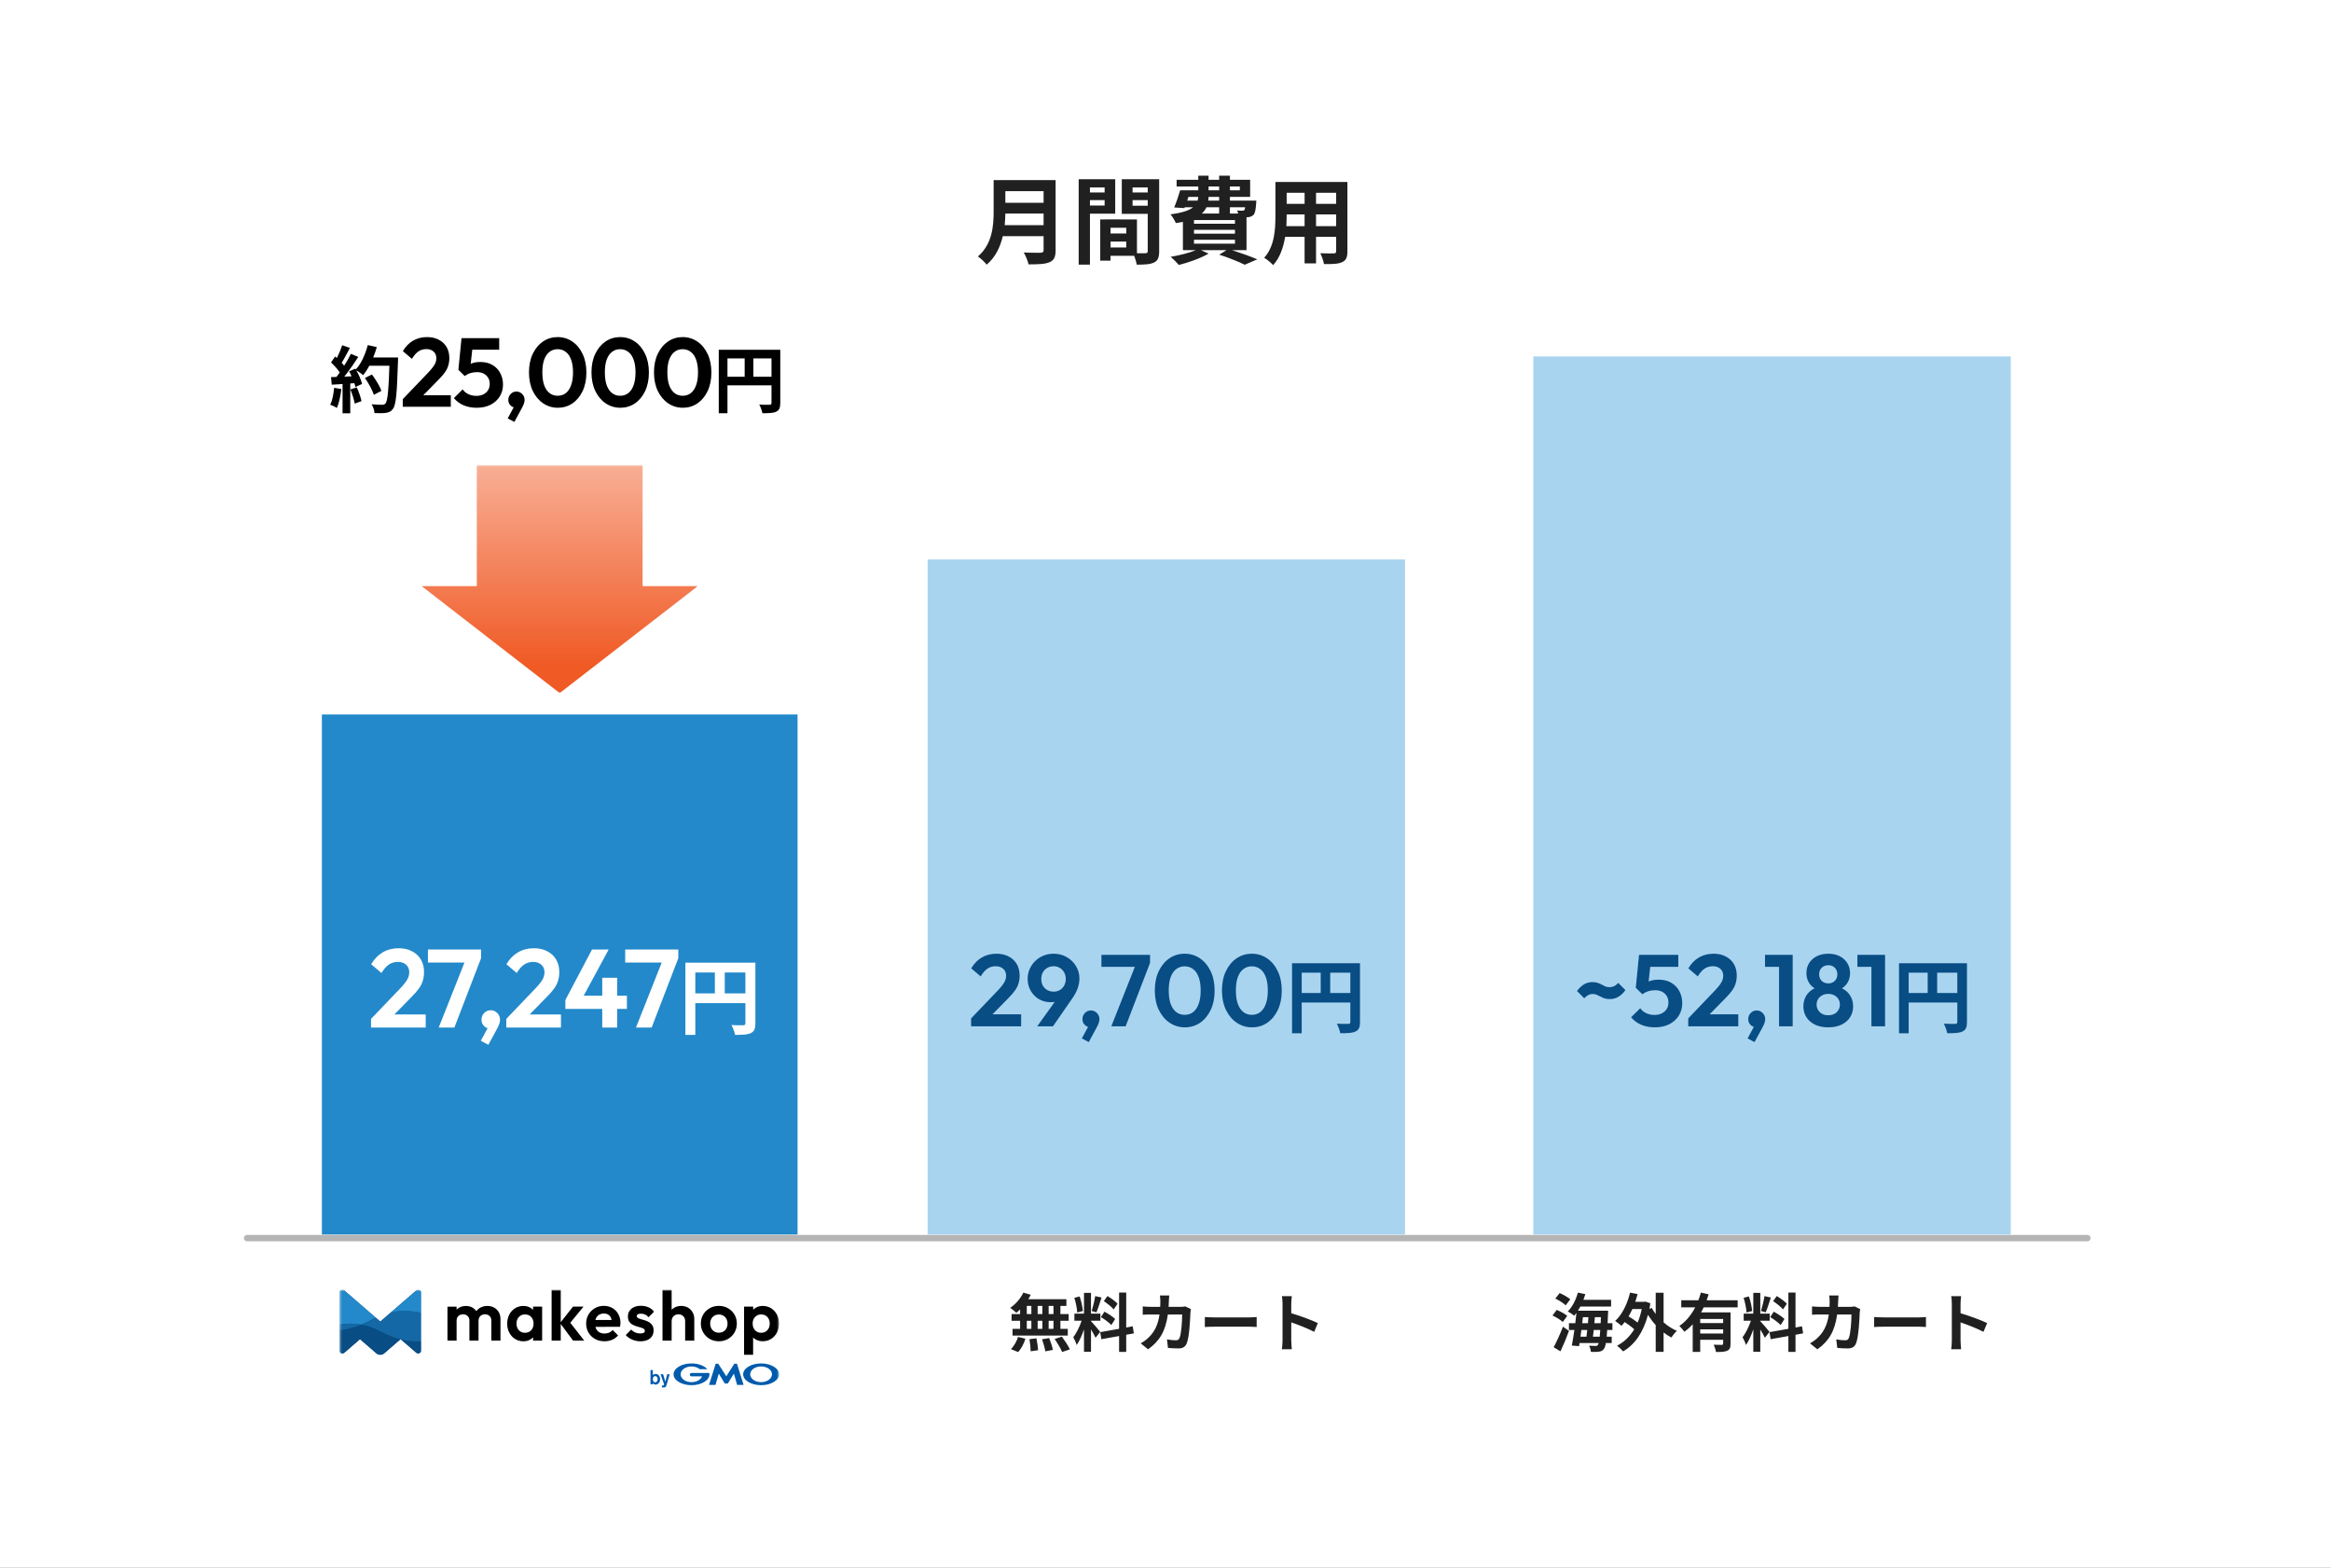 <svg width="1100" height="740" viewBox="0 0 1100 740" fill="none" xmlns="http://www.w3.org/2000/svg">
<rect x="0" y="0" width="1100" height="740" fill="#333333" stroke="none"/>
<g clip-path="url(#clip0_9_278)">
<path d="M0 0H1100V740H0V0Z" fill="white"/>
<path d="M474.114 106.285H492.474V100.795H474.429C474.384 102.505 474.294 104.395 474.114 106.285ZM492.474 90.22H474.429V95.71H492.474V90.22ZM498.144 85V118.075C498.144 121.315 497.379 122.845 495.309 123.745C493.149 124.69 489.999 124.78 485.364 124.78C485.049 123.205 483.969 120.64 483.114 119.155C486.264 119.335 490.044 119.29 491.034 119.29C492.114 119.29 492.474 118.93 492.474 117.985V111.46H473.214C472.044 116.5 469.794 121.405 465.609 124.915C464.799 123.79 462.639 121.81 461.469 121.045C468.264 115.24 468.894 106.645 468.894 99.805V85H498.144ZM521.274 88.465H514.344V90.85H521.274V88.465ZM514.344 97.015H521.274V94.45H514.344V97.015ZM526.269 100.84H514.344V124.915H509.034V84.595H526.269V100.84ZM534.459 97.105H541.614V94.45H534.459V97.105ZM541.614 88.465H534.459V90.85H541.614V88.465ZM524.064 116.815H531.489V114.025H524.064V116.815ZM531.489 110.2V107.5H524.064V110.2H531.489ZM547.014 84.595V118.57C547.014 121.45 546.429 123.025 544.629 123.88C542.874 124.78 540.264 124.915 536.394 124.915C536.259 123.79 535.764 122.125 535.224 120.73H524.064V123.025H519.204V103.585H521.409V103.54L536.529 103.585V119.515C538.284 119.56 539.949 119.56 540.534 119.515C541.344 119.515 541.614 119.245 541.614 118.525V100.93H529.374V84.595H547.014ZM563.439 113.17V115.015H582.789V113.17H563.439ZM575.319 97.825H569.334C568.839 98.905 568.119 99.895 567.129 100.795H575.319V97.825ZM560.829 92.92L560.244 94.675H565.149C565.329 94.135 565.419 93.55 565.419 92.92H560.829ZM570.324 88.015V89.815H575.319V88.015H570.324ZM585.084 88.015H580.404V89.815H585.084V88.015ZM575.319 94.675V92.92H570.324L570.189 94.675H575.319ZM587.604 97.825H580.404V100.795H584.319C584.184 100.255 583.959 99.715 583.779 99.31C584.814 99.445 585.759 99.49 586.254 99.445C586.659 99.445 586.929 99.445 587.199 99.13C587.379 98.905 587.514 98.5 587.604 97.825ZM582.789 105.61V103.855H563.439V105.61H582.789ZM582.789 110.29V108.49H563.439V110.29H582.789ZM588.234 118.075H581.439C585.759 119.47 590.484 121.18 593.319 122.395L587.379 124.96C584.724 123.61 580.044 121.72 575.364 120.19L578.784 118.075H566.769L570.324 119.695C566.589 121.9 560.874 123.925 556.284 125.05C555.429 124.015 553.539 122.125 552.414 121.225C556.599 120.505 561.189 119.38 564.339 118.075H558.219V104.71C557.116 104.942 556.005 105.137 554.889 105.295C554.439 104.17 553.179 102.145 552.369 101.155C557.949 100.435 561.189 99.31 563.034 97.825H559.074L558.939 98.23L554.079 97.915C555.069 95.71 556.149 92.47 556.914 89.815H565.464V88.015H555.249V84.865H565.464V82.93H570.324V84.865H575.319V82.93H580.404V84.865H589.944V92.92H580.404V94.675H592.869C592.869 94.675 592.824 95.575 592.779 96.07C592.554 98.995 592.284 100.615 591.519 101.425C590.844 102.1 589.854 102.46 588.909 102.505C588.729 102.505 588.504 102.55 588.234 102.55V118.075ZM621.039 106.735H630.534V101.2H621.039V106.735ZM607.044 106.735H615.639V101.2H607.179V102.01C607.179 103.45 607.134 105.07 607.044 106.735ZM615.639 90.985H607.179V96.205H615.639V90.985ZM630.534 96.205V90.985H621.039V96.205H630.534ZM635.844 85.9V118.57C635.844 121.45 635.214 122.89 633.414 123.7C631.569 124.6 628.824 124.69 624.774 124.645C624.594 123.205 623.739 120.91 623.064 119.515C625.584 119.65 628.554 119.605 629.364 119.605C630.219 119.605 630.534 119.335 630.534 118.525V111.775H621.039V124.33H615.639V111.775H606.459C605.649 116.68 604.029 121.63 600.789 125.14C599.934 124.15 597.774 122.305 596.559 121.675C601.464 116.275 601.869 108.265 601.869 101.965V85.9H635.844Z" fill="#202020"/>
<mask id="mask0_9_278" style="mask-type:luminance" maskUnits="userSpaceOnUse" x="160" y="608" width="208" height="47">
<path d="M160.301 608.761H367.63V655H160.301V608.761Z" fill="white"/>
</mask>
<g mask="url(#mask0_9_278)">
<path d="M233.127 617.133C232.182 616.633 231.12 616.391 229.943 616.391C228.765 616.391 227.688 616.649 226.72 617.172C225.96 617.582 225.295 618.147 224.767 618.83C224.283 618.131 223.644 617.553 222.9 617.141C222.002 616.641 221.002 616.398 219.91 616.398C218.748 616.398 217.709 616.649 216.788 617.141C216.292 617.407 215.858 617.743 215.47 618.126V616.727H211.163V632.744H215.47V623.293C215.47 622.676 215.602 622.144 215.866 621.699C216.12 621.263 216.497 620.912 216.95 620.69C217.429 620.451 217.957 620.331 218.492 620.338C219.344 620.338 220.065 620.596 220.646 621.12C221.227 621.644 221.513 622.363 221.513 623.293V632.744H225.821V623.293C225.821 622.676 225.953 622.144 226.216 621.699C226.472 621.259 226.856 620.907 227.316 620.69C227.791 620.456 228.314 620.335 228.843 620.338C229.695 620.338 230.415 620.596 230.996 621.12C231.577 621.644 231.864 622.363 231.864 623.293V632.744H236.172V622.598C236.172 621.315 235.9 620.213 235.35 619.283C234.821 618.374 234.048 617.632 233.119 617.141L233.127 617.133ZM251.566 618.259C251.125 617.78 250.603 617.383 250.024 617.086C249.125 616.625 248.11 616.391 246.972 616.391C245.523 616.391 244.221 616.758 243.059 617.485C241.897 618.212 240.991 619.213 240.332 620.471C239.673 621.73 239.348 623.16 239.348 624.747C239.348 626.334 239.673 627.733 240.332 628.992C240.991 630.251 241.897 631.243 243.059 631.978C244.221 632.705 245.523 633.073 246.972 633.073C248.11 633.073 249.133 632.838 250.024 632.361C250.602 632.059 251.124 631.66 251.566 631.181V632.744H255.835V616.719H251.566V618.259ZM250.675 627.843C249.931 628.648 248.955 629.055 247.746 629.055C246.956 629.055 246.259 628.875 245.662 628.507C245.058 628.142 244.569 627.613 244.252 626.983C243.911 626.334 243.741 625.576 243.741 624.708C243.741 623.84 243.911 623.121 244.252 622.472C244.574 621.845 245.062 621.318 245.662 620.948C246.267 620.581 246.964 620.401 247.746 620.401C248.529 620.401 249.265 620.581 249.869 620.948C250.471 621.316 250.959 621.843 251.279 622.472C251.62 623.121 251.79 623.872 251.79 624.708C251.79 625.99 251.419 627.038 250.675 627.843ZM275.358 616.719H270.392L264.613 624.059V608.761H260.305V632.736H264.613V624.919L270.431 632.736H275.684L269.122 624.333L275.358 616.719ZM289.009 617.399C287.839 616.703 286.484 616.352 284.95 616.352C283.416 616.352 281.982 616.719 280.712 617.462C279.467 618.178 278.431 619.208 277.706 620.448C276.97 621.699 276.606 623.113 276.606 624.708C276.606 626.303 276.985 627.757 277.737 629.015C278.48 630.261 279.541 631.286 280.812 631.986C282.106 632.705 283.586 633.065 285.252 633.065C286.546 633.065 287.746 632.83 288.854 632.369C289.944 631.92 290.909 631.215 291.667 630.313L289.133 627.757C288.669 628.298 288.086 628.724 287.429 629C286.73 629.282 285.982 629.423 285.228 629.414C284.33 629.414 283.54 629.219 282.865 628.836C282.188 628.456 281.644 627.877 281.308 627.178C281.167 626.885 281.056 626.579 280.975 626.264L292.565 626.233C292.645 625.901 292.704 625.564 292.743 625.224C292.774 624.927 292.79 624.63 292.79 624.349C292.79 622.824 292.457 621.456 291.791 620.252C291.145 619.07 290.192 618.084 289.032 617.399H289.009ZM282.718 620.549C283.354 620.166 284.097 619.971 284.957 619.971C285.771 619.971 286.453 620.143 287.01 620.487C287.568 620.831 287.994 621.323 288.289 621.964C288.428 622.269 288.544 622.621 288.63 622.996L280.96 623.02C281.037 622.723 281.138 622.441 281.262 622.175C281.583 621.503 282.091 620.939 282.726 620.549H282.718ZM301.002 620.331C301.343 620.135 301.831 620.033 302.467 620.033C303.164 620.033 303.822 620.166 304.419 620.432C305.023 620.698 305.566 621.128 306.046 621.722L308.641 619.103C307.958 618.188 307.047 617.468 305.999 617.016C304.938 616.555 303.745 616.32 302.436 616.32C301.126 616.32 300.104 616.531 299.182 616.954C298.26 617.376 297.555 617.962 297.059 618.712C296.563 619.463 296.323 620.346 296.323 621.362C296.323 622.379 296.517 623.129 296.896 623.731C297.276 624.341 297.779 624.818 298.391 625.154C299.003 625.498 299.646 625.771 300.313 625.982C300.949 626.184 301.59 626.372 302.234 626.545C302.846 626.709 303.342 626.913 303.729 627.155C304.109 627.397 304.303 627.741 304.303 628.187C304.303 628.586 304.125 628.883 303.76 629.078C303.396 629.273 302.869 629.375 302.164 629.375C301.341 629.384 300.524 629.227 299.763 628.914C299.033 628.596 298.382 628.121 297.857 627.522L295.292 630.141C295.827 630.764 296.46 631.295 297.167 631.712C297.888 632.142 298.686 632.479 299.554 632.721C300.413 632.964 301.302 633.087 302.195 633.088C304.125 633.088 305.643 632.627 306.766 631.712C307.882 630.798 308.44 629.555 308.44 627.984C308.44 627.014 308.246 626.217 307.867 625.599C307.495 624.994 306.989 624.483 306.387 624.106C305.792 623.733 305.152 623.439 304.481 623.231C303.845 623.029 303.204 622.841 302.56 622.668C301.947 622.504 301.444 622.308 301.064 622.089C300.685 621.871 300.491 621.558 300.491 621.159C300.491 620.807 300.661 620.526 301.002 620.331ZM324.663 617.18C323.733 616.649 322.664 616.383 321.456 616.383C320.247 616.383 319.186 616.649 318.248 617.18C317.769 617.455 317.331 617.794 316.946 618.189V608.761H312.639V632.736H316.946V623.551C316.946 622.91 317.086 622.347 317.357 621.863C317.628 621.378 318.008 621.003 318.488 620.737C318.969 620.471 319.519 620.338 320.131 620.338C321.076 620.338 321.843 620.635 322.432 621.237C323.02 621.831 323.323 622.605 323.323 623.559V632.744H327.63V622.597C327.63 621.386 327.367 620.307 326.84 619.385C326.326 618.469 325.57 617.711 324.655 617.196L324.663 617.18ZM343.559 617.469C342.281 616.727 340.824 616.359 339.205 616.359C337.586 616.359 336.191 616.727 334.897 617.469C333.636 618.181 332.584 619.211 331.845 620.456C331.101 621.706 330.729 623.113 330.729 624.685C330.729 626.256 331.109 627.671 331.86 628.945C332.6 630.198 333.652 631.238 334.913 631.963C336.191 632.705 337.632 633.073 339.236 633.073C340.84 633.073 342.273 632.705 343.559 631.963C344.819 631.242 345.867 630.201 346.596 628.945C347.34 627.671 347.712 626.256 347.712 624.685C347.712 623.113 347.34 621.706 346.596 620.456C345.859 619.215 344.813 618.185 343.559 617.469ZM342.808 626.952C342.48 627.588 341.978 628.117 341.359 628.476C340.731 628.843 340.018 629.023 339.205 629.023C338.391 629.023 337.717 628.843 337.105 628.476C336.494 628.108 335.993 627.581 335.657 626.952C335.308 626.303 335.13 625.552 335.13 624.716C335.13 623.88 335.308 623.137 335.657 622.496C335.992 621.869 336.493 621.347 337.105 620.987C337.717 620.62 338.422 620.44 339.205 620.44C339.987 620.44 340.731 620.62 341.343 620.987C341.952 621.352 342.452 621.873 342.792 622.496C343.141 623.137 343.319 623.88 343.319 624.716C343.319 625.552 343.148 626.303 342.808 626.952ZM366.631 620.463C365.998 619.242 365.051 618.211 363.888 617.477C362.726 616.75 361.409 616.383 359.945 616.383C358.806 616.383 357.783 616.625 356.869 617.11C356.344 617.392 355.862 617.748 355.436 618.165V616.711H351.128V639.428H355.397V631.298C355.815 631.705 356.288 632.064 356.846 632.346C357.768 632.822 358.798 633.057 359.937 633.057C361.401 633.057 362.718 632.69 363.881 631.963C365.043 631.236 365.957 630.235 366.623 628.976C367.289 627.718 367.623 626.303 367.623 624.732C367.623 623.16 367.289 621.714 366.623 620.456L366.631 620.463ZM362.718 626.983C362.395 627.617 361.898 628.145 361.285 628.507C360.673 628.875 359.968 629.055 359.186 629.055C358.403 629.055 357.698 628.875 357.102 628.507C356.498 628.142 356.009 627.613 355.691 626.983C355.351 626.334 355.18 625.576 355.18 624.708C355.18 623.84 355.351 623.121 355.691 622.472C356.015 621.839 356.512 621.31 357.125 620.948C357.737 620.581 358.426 620.401 359.193 620.401C359.96 620.401 360.681 620.581 361.293 620.948C361.903 621.313 362.4 621.84 362.726 622.472C363.067 623.121 363.237 623.872 363.237 624.708C363.237 625.545 363.067 626.326 362.726 626.983H362.718Z" fill="black"/>
<path d="M310.338 650.958C310.322 651.584 310.044 652.428 309.222 652.428C309.129 652.428 308.37 652.428 308.145 651.529C308.088 651.331 308.062 651.125 308.068 650.919C308.068 649.903 308.672 649.512 309.176 649.512C309.788 649.512 310.369 650.013 310.338 650.951V650.958ZM306.968 646.675V653.366H308.083V652.874C308.331 653.155 308.75 653.507 309.37 653.507C310.485 653.507 311.5 652.522 311.5 650.974C311.5 649.426 310.501 648.48 309.439 648.48C308.92 648.48 308.455 648.668 308.076 649.02V646.667H306.96L306.968 646.675ZM316.017 648.629L314.824 652.764L314.56 653.655C314.243 654.648 313.894 655 313.019 655C312.654 655 312.476 654.961 312.345 654.945V653.952C312.445 653.968 312.53 653.984 312.647 653.984C312.732 653.984 312.972 653.984 313.158 653.859C313.29 653.773 313.421 653.562 313.421 653.468L311.717 648.629H312.926L313.971 652.162L314.862 648.629H316.017ZM342.746 652.983H343.42C343.42 652.983 343.497 652.96 343.513 652.928L346.309 648.316L347.828 653.593C347.828 653.593 347.874 653.655 347.905 653.655H350.834C350.834 653.655 350.888 653.632 350.88 653.593L347.789 643.712C347.789 643.712 347.743 643.649 347.704 643.649H346.604C346.604 643.649 346.526 643.673 346.511 643.704L342.746 649.598L338.98 643.704C338.98 643.704 338.918 643.649 338.887 643.649H337.787C337.787 643.649 337.717 643.681 337.71 643.712L334.618 653.593C334.618 653.593 334.626 653.655 334.665 653.655H337.593C337.593 653.655 337.663 653.632 337.671 653.593L339.189 648.316L341.979 652.928C341.979 652.928 342.04 652.983 342.071 652.983H342.746ZM334.742 648.066C334.742 648.035 334.711 648.019 334.68 648.019H326.329C326.224 648.019 326.119 648.04 326.022 648.081C325.925 648.122 325.837 648.181 325.763 648.256C325.689 648.331 325.63 648.419 325.59 648.517C325.55 648.614 325.53 648.719 325.531 648.824C325.53 648.929 325.55 649.034 325.59 649.131C325.63 649.229 325.689 649.317 325.763 649.392C325.837 649.467 325.925 649.526 326.022 649.567C326.119 649.608 326.224 649.629 326.329 649.629H331.295C330.706 651.209 328.707 652.365 326.329 652.365C323.485 652.365 321.184 650.708 321.184 648.66C321.184 646.612 323.485 644.955 326.329 644.955C327.878 644.955 329.273 645.447 330.21 646.229L330.218 646.237C330.226 646.237 330.241 646.245 330.249 646.245H333.666C333.666 646.245 333.727 646.213 333.727 646.182C333.727 646.166 333.727 646.151 333.712 646.143C332.263 644.579 329.497 643.524 326.329 643.524C321.649 643.524 317.861 645.822 317.861 648.66C317.861 651.498 321.649 653.796 326.329 653.796C331.008 653.796 334.797 651.498 334.797 648.66C334.797 648.457 334.773 648.261 334.742 648.066ZM359.162 643.524C354.483 643.524 350.694 645.822 350.694 648.66C350.694 651.498 354.483 653.796 359.162 653.796C363.842 653.796 367.63 651.498 367.63 648.66C367.63 645.822 363.842 643.524 359.162 643.524ZM359.162 652.358C356.327 652.358 354.018 650.7 354.018 648.652C354.018 646.604 356.319 644.947 359.162 644.947C362.006 644.947 364.307 646.604 364.307 648.652C364.307 650.7 362.006 652.358 359.162 652.358Z" fill="#005BAC"/>
<path d="M198.566 609.527C198.486 609.314 198.339 609.133 198.147 609.011C197.675 608.691 196.946 608.659 196.443 609.089L179.46 623.778L162.478 609.089C161.68 608.394 160.301 608.886 160.301 609.871V637.685C160.301 638.67 161.68 639.162 162.478 638.467L169.877 632.064L177.655 638.787C178.655 639.647 180.274 639.647 181.265 638.787L188.904 632.181L189.036 632.064L189.276 632.267L196.443 638.467C197.248 639.162 198.628 638.67 198.628 637.685V609.871C198.628 609.754 198.607 609.637 198.566 609.527Z" fill="#084D84"/>
<path d="M198.628 619.69V609.871C198.628 609.754 198.607 609.637 198.566 609.527C198.486 609.314 198.339 609.133 198.147 609.011C197.675 608.691 196.946 608.659 196.443 609.089L184.442 619.463C189.896 618.298 194.808 618.775 198.62 619.682L198.628 619.69ZM170.489 625.201C172.237 624.489 173.944 623.68 175.602 622.777C176.165 622.473 176.736 622.183 177.314 621.91L162.486 609.089C161.68 608.394 160.301 608.886 160.301 609.871V625.169C163.672 624.577 167.122 624.587 170.489 625.201Z" fill="#2389CA"/>
<path d="M198.628 633.065V619.69C194.816 618.775 189.904 618.298 184.45 619.471L179.468 623.778L177.307 621.91C176.741 622.183 176.168 622.465 175.594 622.777C173.939 623.684 172.231 624.494 170.481 625.201C173.293 625.717 176.276 626.694 179.336 628.367C182.73 630.219 185.929 631.439 188.912 632.182L189.044 632.064L189.284 632.268C192.716 633.088 195.846 633.284 198.628 633.065Z" fill="#1568A6"/>
<path d="M189.284 632.267L196.45 638.459C197.256 639.154 198.635 638.662 198.635 637.677V633.057C195.854 633.276 192.724 633.08 189.292 632.26L189.284 632.267ZM170.489 625.201C166.832 626.678 163.431 627.491 160.301 627.843V637.685C160.301 638.67 161.68 639.162 162.486 638.467L169.884 632.064L177.663 638.787C178.662 639.647 180.282 639.647 181.273 638.787L188.912 632.181C185.937 631.431 182.737 630.219 179.336 628.367C176.276 626.702 173.293 625.717 170.481 625.201H170.489Z" fill="#084D84"/>
<path d="M160.301 625.169V627.843C163.431 627.499 166.832 626.678 170.489 625.201C167.122 624.587 163.672 624.577 160.301 625.169Z" fill="#1568A6"/>
</g>
<path d="M497.14 620.213V616.373H494.86V620.213H497.14ZM497.14 627.203V623.393H494.86V627.203H497.14ZM484.54 623.393V627.203H486.7V623.393H484.54ZM491.89 623.393H489.67V627.203H491.89V623.393ZM489.67 620.213H491.89V616.373H489.67V620.213ZM484.54 616.373V620.213H486.7V616.373H484.54ZM481.39 620.213V618.053C480.79 618.623 480.22 619.163 479.62 619.613C478.96 618.983 477.52 617.843 476.71 617.273C479.23 615.623 481.6 612.893 482.92 610.103L486.4 611.123C486.07 611.843 485.68 612.533 485.23 613.223H503.23V616.373H500.41V620.213H504.31V623.393H500.41V627.203H503.89V630.383H477.82V627.203H481.39V623.393H477.37V620.213H481.39ZM480.46 638.153L477.07 636.773C478.39 635.513 479.74 633.203 480.43 631.013L483.88 631.853C483.22 634.133 481.93 636.593 480.46 638.153ZM485.8 632.063L489.1 631.673C489.46 633.503 489.82 635.873 489.85 637.283L486.37 637.793C486.37 636.353 486.13 633.893 485.8 632.063ZM491.74 632.123L495.1 631.553C495.82 633.323 496.57 635.663 496.84 637.133L493.27 637.823C493.09 636.383 492.4 633.953 491.74 632.123ZM497.68 631.973L501.1 630.893C502.45 632.723 504.13 635.243 504.88 636.893L501.22 638.123C500.59 636.533 499 633.893 497.68 631.973ZM527.38 615.353L525.55 618.023C524.62 616.853 522.55 615.233 520.9 614.123L522.61 611.723C524.29 612.713 526.42 614.243 527.38 615.353ZM519.52 621.653L521.2 619.103C522.94 620.033 525.16 621.473 526.24 622.553L524.44 625.403C523.45 624.293 521.26 622.703 519.52 621.653ZM516.82 611.753L519.82 612.413C519.04 614.813 518.17 617.663 517.42 619.403L515.17 618.773C515.77 616.883 516.49 613.853 516.82 611.753ZM511 618.773L508.33 619.493C508.27 617.633 507.67 614.723 506.98 612.563L509.47 611.903C510.25 614.063 510.85 616.913 511 618.773ZM519.19 628.643L517 631.403C516.55 630.443 515.71 628.883 514.84 627.503V638.033H511.54V627.443C510.58 630.233 509.38 633.023 508.09 634.823C507.79 633.743 507.01 632.123 506.47 631.133C507.97 629.303 509.5 626.093 510.43 623.363H507.01V620.033H511.54V610.223H514.84V620.033H519.28V623.363H514.84V623.573C515.71 624.443 518.56 627.803 519.19 628.643ZM535.06 629.333L531.46 629.993V638.093H528.1V630.593L519.73 632.093L519.19 628.763L528.1 627.173V610.073H531.46V626.573L534.52 626.003L535.06 629.333ZM551.77 611.453C551.68 612.143 551.62 613.403 551.59 614.123C551.56 615.053 551.53 615.953 551.47 616.823H557.11C557.86 616.823 558.64 616.733 559.36 616.613L561.97 617.873C561.88 618.353 561.76 619.133 561.76 619.463C561.64 622.703 561.28 631.073 559.99 634.133C559.33 635.663 558.19 636.443 556.12 636.443C554.41 636.443 552.61 636.323 551.17 636.203L550.69 632.183C552.16 632.453 553.72 632.603 554.89 632.603C555.85 632.603 556.27 632.273 556.6 631.553C557.47 629.663 557.86 623.663 557.86 620.423H551.11C550 628.343 547.15 633.053 541.78 636.863L538.3 634.043C539.53 633.353 541.03 632.333 542.23 631.103C545.02 628.343 546.52 624.983 547.18 620.423H543.22C542.2 620.423 540.55 620.423 539.26 620.543V616.613C540.52 616.733 542.08 616.823 543.22 616.823H547.51C547.54 615.983 547.57 615.113 547.57 614.213C547.57 613.553 547.48 612.173 547.36 611.453H551.77ZM568.57 621.623C569.65 621.713 571.84 621.803 573.4 621.803H589.51C590.92 621.803 592.24 621.683 593.02 621.623V626.333C592.3 626.303 590.77 626.183 589.51 626.183H573.4C571.69 626.183 569.68 626.243 568.57 626.333V621.623ZM605.23 632.633V615.383C605.23 614.333 605.14 612.833 604.93 611.783H609.61C609.49 612.833 609.34 614.153 609.34 615.383V619.823C613.36 620.993 619.12 623.123 621.88 624.473L620.17 628.613C617.08 626.993 612.58 625.253 609.34 624.143V632.633C609.34 633.503 609.49 635.603 609.61 636.833H604.93C605.11 635.633 605.23 633.833 605.23 632.633ZM741.01 613.253L738.85 616.103C737.86 615.113 735.73 613.733 733.96 612.923L736 610.313C737.68 611.033 739.9 612.263 741.01 613.253ZM739.57 621.083L737.47 623.963C736.48 622.973 734.32 621.683 732.64 620.903L734.59 618.263C736.3 618.953 738.49 620.093 739.57 621.083ZM736.39 637.823L733.18 635.873C734.44 633.533 736.24 629.693 737.56 626.183L740.41 628.163C739.24 631.373 737.77 634.883 736.39 637.823ZM751.72 630.893H754.9C754.99 630.023 755.08 628.973 755.17 627.743H752.08C751.96 628.853 751.84 629.933 751.72 630.893ZM749.02 627.743H746.26C746.11 628.823 745.96 629.873 745.84 630.893H748.66C748.78 629.933 748.9 628.853 749.02 627.743ZM746.98 621.683L746.65 624.533H749.35C749.41 623.573 749.5 622.613 749.56 621.683H746.98ZM752.38 624.533H755.35C755.38 623.663 755.44 622.703 755.47 621.683H752.62C752.56 622.613 752.47 623.573 752.38 624.533ZM760.9 627.743H758.44C758.38 628.943 758.29 629.963 758.2 630.893H760.57V633.893H757.81C757.57 635.303 757.27 636.143 756.91 636.623C756.25 637.553 755.53 637.853 754.51 637.973C753.64 638.123 752.2 638.123 750.73 638.063C750.7 637.193 750.34 635.933 749.86 635.153C751.15 635.243 752.32 635.273 752.92 635.273C753.43 635.273 753.73 635.183 754.03 634.793C754.15 634.613 754.3 634.313 754.42 633.893H745.39L745.15 635.363L741.73 635.093C742.12 633.083 742.57 630.503 742.96 627.743H740.38V624.533H743.38C743.59 622.883 743.77 621.233 743.92 619.703C743.56 620.183 743.2 620.603 742.84 621.023C742.21 620.423 740.68 619.403 739.84 618.983C741.97 616.883 743.68 613.493 744.61 610.103L748.12 610.823C747.85 611.723 747.55 612.623 747.22 613.493H760.27V616.673H745.78C745.42 617.363 745.03 618.023 744.61 618.653H758.86C758.86 618.653 758.86 619.673 758.83 620.093C758.77 621.713 758.71 623.183 758.62 624.533H760.9V627.743ZM774.73 617.843H770.32C769.78 619.073 769.18 620.213 768.52 621.323C770.02 622.193 771.61 623.273 772.81 624.233C773.62 622.313 774.25 620.183 774.73 617.843ZM785.05 610.163V624.143C786.97 625.823 789.13 627.203 791.32 628.163C790.45 628.913 789.31 630.353 788.71 631.283C787.45 630.623 786.22 629.813 785.05 628.913V638.063H781.33V625.433C779.98 623.963 778.75 622.313 777.67 620.603C775.42 629.093 771.25 634.823 765.91 637.853C765.31 637.073 763.93 635.753 763.06 635.183C766.36 633.473 769.09 630.893 771.19 627.413C770.02 626.333 768.28 625.043 766.69 623.993C766.21 624.653 765.7 625.223 765.16 625.763C764.53 625.163 763.06 623.993 762.19 623.483C765.49 620.483 767.92 615.473 769.24 610.103L772.78 610.793C772.46 612.028 772.089 613.249 771.67 614.453H775.84L776.47 614.333L778.81 615.143C778.66 616.043 778.51 616.913 778.36 617.753L779.47 617.333C779.98 618.293 780.61 619.283 781.33 620.213V610.163H785.05ZM813.16 624.473V622.553H802.33V624.473H813.16ZM802.33 629.393H813.16V627.443H802.33V629.393ZM820 617.063H803.95C803.59 617.873 803.2 618.653 802.75 619.433H816.64V634.253C816.64 636.023 816.31 636.983 815.08 637.523C813.91 638.093 812.2 638.123 809.77 638.123C809.62 637.133 809.14 635.633 808.69 634.673C810.22 634.763 811.96 634.763 812.47 634.763C812.98 634.733 813.16 634.583 813.16 634.163V632.363H802.33V638.093H798.79V625.043C797.59 626.363 796.3 627.563 794.83 628.553C794.32 627.773 793.18 626.483 792.49 625.823C795.67 623.693 798.16 620.543 799.96 617.063H793.39V613.703H801.46C801.94 612.473 802.33 611.273 802.63 610.073L806.32 610.913C806.02 611.843 805.72 612.773 805.36 613.703H820V617.063ZM843.22 615.353L841.39 618.023C840.46 616.853 838.39 615.233 836.74 614.123L838.45 611.723C840.13 612.713 842.26 614.243 843.22 615.353ZM835.36 621.653L837.04 619.103C838.78 620.033 841 621.473 842.08 622.553L840.28 625.403C839.29 624.293 837.1 622.703 835.36 621.653ZM832.66 611.753L835.66 612.413C834.88 614.813 834.01 617.663 833.26 619.403L831.01 618.773C831.61 616.883 832.33 613.853 832.66 611.753ZM826.84 618.773L824.17 619.493C824.11 617.633 823.51 614.723 822.82 612.563L825.31 611.903C826.09 614.063 826.69 616.913 826.84 618.773ZM835.03 628.643L832.84 631.403C832.39 630.443 831.55 628.883 830.68 627.503V638.033H827.38V627.443C826.42 630.233 825.22 633.023 823.93 634.823C823.63 633.743 822.85 632.123 822.31 631.133C823.81 629.303 825.34 626.093 826.27 623.363H822.85V620.033H827.38V610.223H830.68V620.033H835.12V623.363H830.68V623.573C831.55 624.443 834.4 627.803 835.03 628.643ZM850.9 629.333L847.3 629.993V638.093H843.94V630.593L835.57 632.093L835.03 628.763L843.94 627.173V610.073H847.3V626.573L850.36 626.003L850.9 629.333ZM867.61 611.453C867.52 612.143 867.46 613.403 867.43 614.123C867.4 615.053 867.37 615.953 867.31 616.823H872.95C873.7 616.823 874.48 616.733 875.2 616.613L877.81 617.873C877.72 618.353 877.6 619.133 877.6 619.463C877.48 622.703 877.12 631.073 875.83 634.133C875.17 635.663 874.03 636.443 871.96 636.443C870.25 636.443 868.45 636.323 867.01 636.203L866.53 632.183C868 632.453 869.56 632.603 870.73 632.603C871.69 632.603 872.11 632.273 872.44 631.553C873.31 629.663 873.7 623.663 873.7 620.423H866.95C865.84 628.343 862.99 633.053 857.62 636.863L854.14 634.043C855.37 633.353 856.87 632.333 858.07 631.103C860.86 628.343 862.36 624.983 863.02 620.423H859.06C858.04 620.423 856.39 620.423 855.1 620.543V616.613C856.36 616.733 857.92 616.823 859.06 616.823H863.35C863.38 615.983 863.41 615.113 863.41 614.213C863.41 613.553 863.32 612.173 863.2 611.453H867.61ZM884.41 621.623C885.49 621.713 887.68 621.803 889.24 621.803H905.35C906.76 621.803 908.08 621.683 908.86 621.623V626.333C908.14 626.303 906.61 626.183 905.35 626.183H889.24C887.53 626.183 885.52 626.243 884.41 626.333V621.623ZM921.07 632.633V615.383C921.07 614.333 920.98 612.833 920.77 611.783H925.45C925.33 612.833 925.18 614.153 925.18 615.383V619.823C929.2 620.993 934.96 623.123 937.72 624.473L936.01 628.613C932.92 626.993 928.42 625.253 925.18 624.143V632.633C925.18 633.503 925.33 635.603 925.45 636.833H920.77C920.95 635.633 921.07 633.833 921.07 632.633Z" fill="#202020"/>
<path d="M151.894 337.212H376.363V582.699H151.894V337.212Z" fill="#2389CA"/>
<path d="M437.734 264.071H663.044V582.699H437.734V264.071ZM723.575 168.23H948.885V582.699H723.575V168.23Z" fill="#A9D4F0"/>
<path d="M175.094 480.911L188.987 466.388C189.966 465.339 190.752 464.413 191.347 463.609C191.976 462.77 192.43 461.984 192.71 461.25C192.989 460.481 193.129 459.712 193.129 458.943C193.129 457.405 192.622 456.199 191.609 455.325C190.63 454.451 189.354 454.015 187.781 454.015C186.174 454.015 184.741 454.434 183.482 455.273C182.259 456.112 181.105 457.44 180.022 459.257L175.146 455.116C176.614 452.634 178.432 450.764 180.599 449.506C182.801 448.212 185.317 447.566 188.148 447.566C190.56 447.566 192.657 448.038 194.44 448.981C196.257 449.925 197.656 451.236 198.634 452.914C199.613 454.591 200.102 456.549 200.102 458.786C200.102 460.289 199.91 461.652 199.525 462.875C199.176 464.098 198.564 465.322 197.69 466.545C196.852 467.733 195.681 469.079 194.178 470.582L184.059 480.911H175.094ZM175.094 485V480.911L181.175 478.813H200.889V485H175.094ZM207.031 485L219.981 452.284H227.006L214.423 485H207.031ZM201.945 454.329V448.143H227.006V452.284L224.333 454.329H201.945ZM226.897 491.239L230.619 484.318L232.769 483.742C232.524 484.196 232.245 484.581 231.93 484.895C231.616 485.21 231.249 485.367 230.829 485.367C229.955 485.367 229.134 484.983 228.365 484.214C227.596 483.445 227.212 482.483 227.212 481.33C227.212 480.072 227.631 479.006 228.47 478.132C229.309 477.258 230.357 476.821 231.616 476.821C232.769 476.821 233.783 477.258 234.656 478.132C235.53 479.006 235.967 480.072 235.967 481.33C235.967 481.819 235.862 482.414 235.653 483.113C235.443 483.777 235.058 484.633 234.499 485.682L230.462 493.126L226.897 491.239ZM238.918 480.911L252.811 466.388C253.79 465.339 254.576 464.413 255.171 463.609C255.8 462.77 256.254 461.984 256.534 461.25C256.813 460.481 256.953 459.712 256.953 458.943C256.953 457.405 256.446 456.199 255.433 455.325C254.454 454.451 253.178 454.015 251.605 454.015C249.998 454.015 248.564 454.434 247.306 455.273C246.083 456.112 244.929 457.44 243.846 459.257L238.97 455.116C240.438 452.634 242.256 450.764 244.423 449.506C246.625 448.212 249.141 447.566 251.972 447.566C254.384 447.566 256.481 448.038 258.264 448.981C260.081 449.925 261.479 451.236 262.458 452.914C263.437 454.591 263.926 456.549 263.926 458.786C263.926 460.289 263.734 461.652 263.349 462.875C263 464.098 262.388 465.322 261.514 466.545C260.676 467.733 259.505 469.079 258.002 470.582L247.883 480.911H238.918ZM238.918 485V480.911L244.999 478.813H264.713V485H238.918ZM266.796 471.998L279.379 448.143H287.243L274.346 471.998H266.796ZM266.796 476.192V471.998L269.417 469.953H295.841V476.192H266.796ZM284.202 485V461.512H291.228V485H284.202ZM300.117 485L313.067 452.284H320.092L307.509 485H300.117ZM295.031 454.329V448.143H320.092V452.284L317.418 454.329H295.031ZM323.438 454.388H353.973V459.022H328.112V488.466H323.438V454.388ZM351.753 454.388H356.465V483.014C356.465 484.26 356.31 485.234 355.998 485.935C355.686 486.662 355.128 487.22 354.323 487.609C353.518 487.999 352.506 488.233 351.285 488.311C350.091 488.414 348.624 488.466 346.884 488.466C346.806 488.025 346.677 487.519 346.495 486.947C346.313 486.376 346.105 485.805 345.872 485.234C345.638 484.688 345.404 484.208 345.171 483.793C345.924 483.845 346.677 483.884 347.43 483.909C348.209 483.909 348.897 483.909 349.494 483.909C350.091 483.909 350.506 483.909 350.74 483.909C351.104 483.884 351.363 483.806 351.519 483.676C351.675 483.52 351.753 483.273 351.753 482.936V454.388ZM325.97 468.876H354.051V473.472H325.97V468.876ZM337.342 456.919H342.016V471.174H337.342V456.919Z" fill="white"/>
<path d="M458.269 480.672L470.989 467.376C471.885 466.416 472.605 465.568 473.149 464.832C473.725 464.064 474.141 463.344 474.397 462.672C474.648 461.996 474.778 461.281 474.781 460.56C474.781 459.152 474.317 458.048 473.389 457.248C472.493 456.448 471.325 456.048 469.885 456.048C468.413 456.048 467.101 456.432 465.949 457.2C464.829 457.968 463.773 459.184 462.781 460.848L458.317 457.056C459.661 454.784 461.325 453.072 463.309 451.92C465.325 450.736 467.629 450.144 470.221 450.144C472.429 450.144 474.349 450.576 475.981 451.44C477.645 452.304 478.925 453.504 479.821 455.04C480.717 456.576 481.165 458.368 481.165 460.416C481.165 461.792 480.989 463.04 480.637 464.16C480.317 465.28 479.757 466.4 478.957 467.52C478.189 468.608 477.117 469.84 475.741 471.216L466.477 480.672H458.269ZM458.269 484.416V480.672L463.837 478.752H481.885V484.416H458.269ZM489.456 484.416L499.728 470.112L502.08 469.392C501.715 470.101 501.263 470.762 500.736 471.36C500.256 471.904 499.632 472.32 498.864 472.608C498.096 472.896 497.088 473.04 495.84 473.04C493.856 473.04 492.032 472.576 490.368 471.648C488.736 470.688 487.424 469.376 486.432 467.712C485.44 466.048 484.944 464.144 484.944 462C484.944 459.824 485.488 457.84 486.576 456.048C487.643 454.245 489.166 452.755 490.992 451.728C492.848 450.672 494.912 450.144 497.184 450.144C499.488 450.144 501.552 450.672 503.376 451.728C505.232 452.784 506.688 454.192 507.744 455.952C508.832 457.712 509.376 459.68 509.376 461.856C509.376 464.832 508.336 467.84 506.256 470.88L496.896 484.416H489.456ZM497.184 468.048C498.304 468.048 499.296 467.792 500.16 467.28C501.015 466.777 501.713 466.046 502.176 465.168C502.688 464.24 502.944 463.216 502.944 462.096C502.944 460.912 502.688 459.872 502.176 458.976C501.713 458.098 501.015 457.367 500.16 456.864C499.296 456.32 498.304 456.048 497.184 456.048C496.064 456.048 495.056 456.32 494.16 456.864C493.298 457.374 492.586 458.103 492.096 458.976C491.616 459.872 491.376 460.912 491.376 462.096C491.376 463.248 491.616 464.272 492.096 465.168C492.595 466.051 493.325 466.781 494.208 467.28C495.104 467.792 496.096 468.048 497.184 468.048ZM510.522 490.128L513.93 483.792L515.898 483.264C515.695 483.652 515.436 484.007 515.13 484.32C515 484.457 514.844 484.566 514.671 484.64C514.497 484.715 514.311 484.753 514.122 484.752C513.322 484.752 512.57 484.4 511.866 483.696C511.162 482.992 510.81 482.112 510.81 481.056C510.81 479.904 511.194 478.928 511.962 478.128C512.73 477.328 513.69 476.928 514.842 476.928C515.898 476.928 516.826 477.328 517.626 478.128C518.426 478.928 518.826 479.904 518.826 481.056C518.826 481.504 518.73 482.048 518.538 482.688C518.346 483.296 517.994 484.08 517.482 485.04L513.786 491.856L510.522 490.128ZM524.421 484.416L536.277 454.464H542.709L531.189 484.416H524.421ZM519.765 456.336V450.672H542.709V454.464L540.261 456.336H519.765ZM559.16 484.896C556.504 484.896 554.104 484.176 551.96 482.736C549.816 481.296 548.104 479.264 546.824 476.64C545.576 474.016 544.952 470.96 544.952 467.472C544.952 463.984 545.576 460.944 546.824 458.352C548.072 455.76 549.752 453.744 551.864 452.304C554.008 450.864 556.392 450.144 559.016 450.144C561.704 450.144 564.104 450.864 566.216 452.304C568.36 453.744 570.056 455.776 571.304 458.4C572.552 460.992 573.176 464.048 573.176 467.568C573.176 471.056 572.552 474.112 571.304 476.736C570.056 479.328 568.376 481.344 566.264 482.784C564.152 484.192 561.784 484.896 559.16 484.896ZM559.064 478.992C560.6 478.992 561.928 478.56 563.048 477.696C564.168 476.832 565.032 475.552 565.64 473.856C566.28 472.16 566.6 470.048 566.6 467.52C566.6 464.992 566.28 462.88 565.64 461.184C565.032 459.488 564.152 458.224 563 457.392C561.88 456.528 560.552 456.096 559.016 456.096C557.512 456.096 556.2 456.528 555.08 457.392C553.96 458.224 553.08 459.488 552.44 461.184C551.832 462.848 551.528 464.944 551.528 467.472C551.528 470.032 551.832 472.16 552.44 473.856C553.08 475.552 553.96 476.832 555.08 477.696C556.2 478.56 557.528 478.992 559.064 478.992ZM590.847 484.896C588.191 484.896 585.791 484.176 583.647 482.736C581.503 481.296 579.791 479.264 578.511 476.64C577.263 474.016 576.639 470.96 576.639 467.472C576.639 463.984 577.263 460.944 578.511 458.352C579.759 455.76 581.439 453.744 583.551 452.304C585.695 450.864 588.079 450.144 590.703 450.144C593.391 450.144 595.791 450.864 597.903 452.304C600.047 453.744 601.743 455.776 602.991 458.4C604.239 460.992 604.863 464.048 604.863 467.568C604.863 471.056 604.239 474.112 602.991 476.736C601.743 479.328 600.063 481.344 597.951 482.784C595.839 484.192 593.471 484.896 590.847 484.896ZM590.751 478.992C592.287 478.992 593.615 478.56 594.735 477.696C595.855 476.832 596.719 475.552 597.327 473.856C597.967 472.16 598.287 470.048 598.287 467.52C598.287 464.992 597.967 462.88 597.327 461.184C596.719 459.488 595.839 458.224 594.687 457.392C593.567 456.528 592.239 456.096 590.703 456.096C589.199 456.096 587.887 456.528 586.767 457.392C585.647 458.224 584.767 459.488 584.127 461.184C583.519 462.848 583.215 464.944 583.215 467.472C583.215 470.032 583.519 472.16 584.127 473.856C584.767 475.552 585.647 476.832 586.767 477.696C587.887 478.56 589.215 478.992 590.751 478.992ZM627.727 468.684H637.227V459.108H627.727V468.684ZM614.275 459.108V468.684H623.243V459.108H614.275ZM641.787 454.624V482.402C641.787 484.872 641.255 486.126 639.659 486.848C638.139 487.608 635.859 487.684 632.477 487.684C632.249 486.43 631.489 484.34 630.843 483.162C633.009 483.314 635.479 483.276 636.239 483.276C636.961 483.238 637.227 483.01 637.227 482.364V473.168H614.275V487.684H609.715V454.624H641.787ZM759.651 471.552C758.691 471.552 757.859 471.44 757.155 471.216C756.493 470.979 755.851 470.69 755.235 470.352C754.678 470.041 754.101 469.768 753.507 469.536C752.963 469.28 752.339 469.152 751.635 469.152C750.867 469.152 750.147 469.328 749.475 469.68C748.835 470 748.211 470.496 747.603 471.168L744.195 467.76C745.219 466.352 746.323 465.296 747.507 464.592C748.691 463.888 750.019 463.536 751.491 463.536C752.451 463.536 753.283 463.664 753.987 463.92C754.691 464.144 755.331 464.416 755.907 464.736C756.483 465.056 757.043 465.344 757.587 465.6C758.163 465.824 758.819 465.936 759.555 465.936C760.302 465.941 761.04 465.777 761.715 465.456C762.387 465.136 763.027 464.624 763.635 463.92L767.043 467.328C766.019 468.736 764.899 469.792 763.683 470.496C762.499 471.2 761.155 471.552 759.651 471.552ZM780.9 484.896C778.564 484.896 776.436 484.496 774.516 483.696C772.596 482.864 770.996 481.68 769.716 480.144L774.036 475.872C774.676 476.832 775.588 477.6 776.772 478.176C777.988 478.752 779.316 479.04 780.756 479.04C782.068 479.04 783.204 478.8 784.164 478.32C785.156 477.84 785.924 477.168 786.468 476.304C787.044 475.408 787.332 474.368 787.332 473.184C787.332 471.936 787.044 470.88 786.468 470.016C785.935 469.162 785.169 468.479 784.26 468.048C783.332 467.6 782.292 467.376 781.14 467.376C779.924 467.376 778.82 467.536 777.828 467.856C776.868 468.144 775.94 468.624 775.044 469.296L775.428 465.168C775.99 464.565 776.636 464.047 777.348 463.632C778.045 463.206 778.807 462.898 779.604 462.72C780.468 462.496 781.476 462.384 782.628 462.384C785.092 462.384 787.14 462.896 788.772 463.92C790.436 464.912 791.7 466.256 792.564 467.952C793.428 469.616 793.86 471.456 793.86 473.472C793.86 475.68 793.316 477.648 792.228 479.376C791.14 481.104 789.62 482.464 787.668 483.456C785.748 484.416 783.492 484.896 780.9 484.896ZM775.044 469.296L771.924 466.224L773.46 450.672H779.364L777.636 466.464L775.044 469.296ZM774.468 456.336L773.46 450.672H791.988V456.336H774.468ZM796.68 480.672L809.4 467.376C810.296 466.416 811.016 465.568 811.56 464.832C812.136 464.064 812.552 463.344 812.808 462.672C813.059 461.996 813.189 461.281 813.192 460.56C813.192 459.152 812.728 458.048 811.8 457.248C810.904 456.448 809.736 456.048 808.296 456.048C806.824 456.048 805.512 456.432 804.36 457.2C803.24 457.968 802.184 459.184 801.192 460.848L796.728 457.056C798.072 454.784 799.736 453.072 801.72 451.92C803.736 450.736 806.04 450.144 808.632 450.144C810.84 450.144 812.76 450.576 814.392 451.44C816.056 452.304 817.336 453.504 818.232 455.04C819.128 456.576 819.576 458.368 819.576 460.416C819.576 461.792 819.4 463.04 819.048 464.16C818.728 465.28 818.168 466.4 817.368 467.52C816.6 468.608 815.528 469.84 814.152 471.216L804.888 480.672H796.68ZM796.68 484.416V480.672L802.248 478.752H820.296V484.416H796.68ZM824.699 490.128L828.107 483.792L830.075 483.264C829.872 483.652 829.613 484.007 829.307 484.32C829.177 484.457 829.021 484.566 828.848 484.64C828.674 484.715 828.488 484.753 828.299 484.752C827.499 484.752 826.747 484.4 826.043 483.696C825.339 482.992 824.987 482.112 824.987 481.056C824.987 479.904 825.371 478.928 826.139 478.128C826.907 477.328 827.867 476.928 829.019 476.928C830.075 476.928 831.003 477.328 831.803 478.128C832.603 478.928 833.003 479.904 833.003 481.056C833.003 481.504 832.907 482.048 832.715 482.688C832.523 483.296 832.171 484.08 831.659 485.04L827.963 491.856L824.699 490.128ZM839.535 484.416V450.672H845.967V484.416H839.535ZM832.911 456.336V450.672H845.487V456.336H832.911ZM862.776 484.896C860.376 484.896 858.296 484.48 856.536 483.648C854.808 482.816 853.448 481.648 852.456 480.144C851.496 478.64 851.016 476.944 851.016 475.056C851.016 473.488 851.32 472.064 851.928 470.784C852.523 469.52 853.412 468.418 854.52 467.568C855.672 466.672 857.016 466.048 858.552 465.696L858.408 467.28C857.128 466.96 856.04 466.4 855.144 465.6C854.264 464.823 853.574 463.854 853.128 462.768C852.684 461.67 852.456 460.496 852.456 459.312C852.456 457.488 852.888 455.888 853.752 454.512C854.648 453.136 855.864 452.064 857.4 451.296C858.968 450.528 860.76 450.144 862.776 450.144C864.792 450.144 866.568 450.528 868.104 451.296C869.64 452.064 870.84 453.136 871.704 454.512C872.6 455.888 873.048 457.488 873.048 459.312C873.048 460.496 872.82 461.67 872.376 462.768C871.93 463.854 871.24 464.823 870.36 465.6C869.496 466.4 868.408 466.96 867.096 467.28L866.952 465.696C868.52 466.048 869.864 466.672 870.984 467.568C872.092 468.418 872.981 469.52 873.576 470.784C874.184 472.064 874.488 473.488 874.488 475.056C874.488 476.944 874.008 478.64 873.048 480.144C872.088 481.648 870.728 482.816 868.968 483.648C867.208 484.48 865.144 484.896 862.776 484.896ZM862.776 479.184C863.832 479.184 864.776 478.976 865.608 478.56C866.44 478.112 867.08 477.504 867.528 476.736C868.008 475.968 868.248 475.104 868.248 474.144C868.248 473.152 868.008 472.288 867.528 471.552C867.08 470.784 866.44 470.192 865.608 469.776C864.776 469.328 863.832 469.104 862.776 469.104C861.688 469.104 860.728 469.328 859.896 469.776C859.106 470.182 858.443 470.796 857.976 471.552C857.496 472.288 857.256 473.152 857.256 474.144C857.256 475.104 857.496 475.968 857.976 476.736C858.45 477.498 859.111 478.126 859.896 478.56C860.728 478.976 861.688 479.184 862.776 479.184ZM862.776 464.16C864.024 464.16 865.048 463.76 865.848 462.96C866.648 462.16 867.048 461.136 867.048 459.888C867.048 458.608 866.648 457.568 865.848 456.768C865.048 455.968 864.024 455.568 862.776 455.568C861.528 455.568 860.488 455.968 859.656 456.768C858.856 457.568 858.456 458.592 858.456 459.84C858.456 461.12 858.856 462.16 859.656 462.96C860.488 463.76 861.528 464.16 862.776 464.16ZM883.128 484.416V450.672H889.56V484.416H883.128ZM876.504 456.336V450.672H889.08V456.336H876.504ZM914.153 468.684H923.653V459.108H914.153V468.684ZM900.701 459.108V468.684H909.669V459.108H900.701ZM928.213 454.624V482.402C928.213 484.872 927.681 486.126 926.085 486.848C924.565 487.608 922.285 487.684 918.903 487.684C918.675 486.43 917.915 484.34 917.269 483.162C919.435 483.314 921.905 483.276 922.665 483.276C923.387 483.238 923.653 483.01 923.653 482.364V473.168H900.701V487.684H896.141V454.624H928.213Z" fill="#084D84"/>
<path d="M172.197 178.412L175.517 176.769C176.11 177.545 176.703 178.401 177.296 179.336C177.89 180.249 178.426 181.162 178.905 182.074C179.384 182.964 179.738 183.774 179.966 184.504L176.407 186.353C176.201 185.645 175.87 184.835 175.414 183.923C174.98 182.987 174.478 182.04 173.908 181.082C173.36 180.123 172.79 179.234 172.197 178.412ZM173.36 168.726H185.648V172.628H173.36V168.726ZM183.868 168.726H187.838C187.838 168.726 187.838 168.852 187.838 169.103C187.838 169.354 187.838 169.627 187.838 169.924C187.838 170.221 187.827 170.46 187.804 170.643C187.69 174.408 187.564 177.614 187.427 180.26C187.313 182.884 187.165 185.052 186.982 186.763C186.8 188.475 186.583 189.821 186.332 190.802C186.104 191.783 185.807 192.502 185.442 192.958C184.963 193.62 184.461 194.076 183.936 194.327C183.434 194.578 182.818 194.761 182.088 194.875C181.472 194.966 180.673 195.012 179.692 195.012C178.734 195.012 177.741 195.001 176.715 194.978C176.692 194.384 176.555 193.688 176.304 192.89C176.053 192.114 175.733 191.43 175.346 190.836C176.441 190.928 177.445 190.985 178.357 191.007C179.27 191.03 179.943 191.042 180.377 191.042C180.742 191.042 181.027 190.996 181.232 190.905C181.461 190.813 181.677 190.665 181.883 190.46C182.157 190.163 182.396 189.559 182.601 188.646C182.807 187.733 182.978 186.455 183.115 184.812C183.275 183.147 183.412 181.059 183.526 178.549C183.662 176.039 183.777 173.039 183.868 169.548V168.726ZM173.566 162.873L177.81 163.832C177.331 165.52 176.749 167.186 176.064 168.829C175.403 170.449 174.672 171.966 173.874 173.381C173.075 174.796 172.242 176.028 171.375 177.077C171.101 176.826 170.748 176.541 170.314 176.222C169.881 175.902 169.424 175.594 168.945 175.298C168.466 175.001 168.055 174.761 167.713 174.579C168.603 173.666 169.413 172.594 170.143 171.362C170.873 170.107 171.524 168.76 172.094 167.323C172.687 165.863 173.178 164.379 173.566 162.873ZM161.484 162.942L165.112 164.208C164.655 165.098 164.176 166.011 163.674 166.946C163.172 167.859 162.682 168.749 162.203 169.616C161.723 170.46 161.256 171.202 160.799 171.841L158.027 170.711C158.438 170.004 158.86 169.205 159.293 168.315C159.727 167.403 160.138 166.479 160.526 165.543C160.913 164.608 161.233 163.74 161.484 162.942ZM165.591 167.015L169.082 168.452C168.238 169.753 167.325 171.122 166.344 172.559C165.363 173.974 164.37 175.332 163.366 176.632C162.362 177.933 161.427 179.074 160.56 180.055L158.061 178.789C158.723 178.013 159.396 177.134 160.081 176.153C160.765 175.172 161.438 174.157 162.1 173.107C162.784 172.057 163.423 171.008 164.017 169.958C164.633 168.886 165.157 167.905 165.591 167.015ZM156.213 171.054L158.164 168.247C158.757 168.749 159.373 169.319 160.012 169.958C160.651 170.574 161.233 171.19 161.758 171.806C162.305 172.423 162.716 172.993 162.99 173.518L160.902 176.701C160.628 176.176 160.229 175.583 159.704 174.921C159.202 174.237 158.643 173.563 158.027 172.902C157.411 172.217 156.806 171.601 156.213 171.054ZM164.77 175.263L167.679 173.997C168.135 174.75 168.58 175.56 169.014 176.427C169.447 177.294 169.824 178.15 170.143 178.994C170.463 179.815 170.702 180.557 170.862 181.219L167.713 182.656C167.576 182.017 167.359 181.276 167.063 180.432C166.766 179.564 166.412 178.686 166.002 177.796C165.614 176.883 165.203 176.039 164.77 175.263ZM156.213 178.001C157.787 177.956 159.681 177.887 161.895 177.796C164.131 177.705 166.401 177.602 168.706 177.488L168.671 180.74C166.527 180.899 164.393 181.059 162.271 181.219C160.149 181.356 158.244 181.47 156.555 181.561L156.213 178.001ZM165.351 183.82L168.363 182.827C168.843 183.854 169.287 184.972 169.698 186.182C170.109 187.391 170.406 188.44 170.588 189.33L167.405 190.494C167.245 189.581 166.971 188.509 166.584 187.277C166.196 186.022 165.785 184.87 165.351 183.82ZM157.685 183.033L161.073 183.649C160.891 185.292 160.617 186.912 160.252 188.509C159.887 190.106 159.465 191.452 158.985 192.548C158.757 192.388 158.449 192.205 158.061 192C157.673 191.817 157.274 191.635 156.863 191.452C156.475 191.27 156.133 191.133 155.837 191.042C156.339 190.015 156.738 188.794 157.034 187.379C157.331 185.942 157.548 184.493 157.685 183.033ZM161.655 179.815H165.283V195.08H161.655V179.815ZM190.063 188.406L202.272 175.644C203.132 174.722 203.824 173.908 204.346 173.202C204.899 172.465 205.298 171.774 205.544 171.129C205.789 170.453 205.912 169.777 205.912 169.101C205.912 167.75 205.467 166.69 204.576 165.922C203.716 165.154 202.595 164.77 201.213 164.77C199.8 164.77 198.54 165.139 197.435 165.876C196.36 166.613 195.346 167.781 194.394 169.378L190.109 165.738C191.399 163.557 192.996 161.914 194.901 160.808C196.836 159.672 199.047 159.103 201.535 159.103C203.655 159.103 205.498 159.518 207.064 160.347C208.661 161.177 209.89 162.328 210.75 163.803C211.61 165.277 212.04 166.997 212.04 168.963C212.04 170.284 211.871 171.482 211.533 172.557C211.226 173.632 210.689 174.707 209.921 175.782C209.183 176.826 208.154 178.009 206.834 179.33L197.941 188.406H190.063ZM190.063 192V188.406L195.407 186.563H212.731V192H190.063ZM224.928 192.461C222.686 192.461 220.644 192.077 218.801 191.309C216.958 190.51 215.422 189.374 214.193 187.899L218.34 183.799C218.954 184.72 219.83 185.458 220.966 186.01C222.133 186.563 223.408 186.84 224.79 186.84C226.05 186.84 227.14 186.609 228.061 186.149C229.014 185.688 229.751 185.043 230.273 184.214C230.826 183.353 231.102 182.355 231.102 181.219C231.102 180.021 230.826 179.007 230.273 178.178C229.751 177.349 229.044 176.719 228.154 176.289C227.263 175.859 226.265 175.644 225.159 175.644C223.992 175.644 222.932 175.797 221.98 176.105C221.058 176.381 220.168 176.842 219.307 177.487L219.676 173.524C220.26 172.91 220.874 172.419 221.519 172.05C222.164 171.651 222.886 171.359 223.684 171.175C224.514 170.96 225.481 170.852 226.587 170.852C228.952 170.852 230.918 171.344 232.485 172.326C234.082 173.279 235.295 174.569 236.124 176.197C236.954 177.794 237.368 179.56 237.368 181.495C237.368 183.615 236.846 185.504 235.802 187.162C234.758 188.821 233.299 190.126 231.425 191.079C229.582 192 227.416 192.461 224.928 192.461ZM219.307 177.487L216.313 174.538L217.787 159.61H223.454L221.795 174.768L219.307 177.487ZM218.755 165.047L217.787 159.61H235.572V165.047H218.755ZM239.591 197.483L242.863 191.401L244.752 190.894C244.537 191.294 244.291 191.631 244.015 191.908C243.738 192.184 243.416 192.323 243.047 192.323C242.279 192.323 241.557 191.985 240.882 191.309C240.206 190.633 239.868 189.788 239.868 188.775C239.868 187.669 240.237 186.732 240.974 185.964C241.711 185.196 242.632 184.812 243.738 184.812C244.752 184.812 245.643 185.196 246.41 185.964C247.178 186.732 247.562 187.669 247.562 188.775C247.562 189.205 247.47 189.727 247.286 190.341C247.102 190.925 246.764 191.677 246.272 192.599L242.725 199.141L239.591 197.483ZM263.264 192.461C260.714 192.461 258.411 191.77 256.353 190.387C254.295 189.005 252.651 187.055 251.423 184.536C250.225 182.017 249.626 179.084 249.626 175.736C249.626 172.388 250.225 169.47 251.423 166.982C252.621 164.494 254.233 162.559 256.26 161.177C258.318 159.794 260.607 159.103 263.125 159.103C265.706 159.103 268.009 159.794 270.037 161.177C272.095 162.559 273.722 164.509 274.92 167.028C276.118 169.516 276.717 172.449 276.717 175.828C276.717 179.176 276.118 182.109 274.92 184.628C273.722 187.116 272.11 189.051 270.083 190.433C268.055 191.785 265.782 192.461 263.264 192.461ZM263.172 186.794C264.646 186.794 265.921 186.379 266.996 185.55C268.071 184.72 268.9 183.492 269.484 181.864C270.098 180.236 270.405 178.209 270.405 175.782C270.405 173.355 270.098 171.328 269.484 169.7C268.9 168.072 268.055 166.859 266.95 166.06C265.875 165.231 264.6 164.816 263.125 164.816C261.682 164.816 260.422 165.231 259.347 166.06C258.272 166.859 257.428 168.072 256.813 169.7C256.23 171.297 255.938 173.309 255.938 175.736C255.938 178.193 256.23 180.236 256.813 181.864C257.428 183.492 258.272 184.72 259.347 185.55C260.422 186.379 261.697 186.794 263.172 186.794ZM292.758 192.461C290.209 192.461 287.905 191.77 285.847 190.387C283.789 189.005 282.146 187.055 280.917 184.536C279.719 182.017 279.12 179.084 279.12 175.736C279.12 172.388 279.719 169.47 280.917 166.982C282.115 164.494 283.728 162.559 285.755 161.177C287.813 159.794 290.101 159.103 292.62 159.103C295.2 159.103 297.504 159.794 299.531 161.177C301.589 162.559 303.217 164.509 304.415 167.028C305.613 169.516 306.212 172.449 306.212 175.828C306.212 179.176 305.613 182.109 304.415 184.628C303.217 187.116 301.604 189.051 299.577 190.433C297.55 191.785 295.277 192.461 292.758 192.461ZM292.666 186.794C294.14 186.794 295.415 186.379 296.49 185.55C297.565 184.72 298.395 183.492 298.978 181.864C299.592 180.236 299.9 178.209 299.9 175.782C299.9 173.355 299.592 171.328 298.978 169.7C298.395 168.072 297.55 166.859 296.444 166.06C295.369 165.231 294.094 164.816 292.62 164.816C291.176 164.816 289.917 165.231 288.842 166.06C287.767 166.859 286.922 168.072 286.308 169.7C285.724 171.297 285.432 173.309 285.432 175.736C285.432 178.193 285.724 180.236 286.308 181.864C286.922 183.492 287.767 184.72 288.842 185.55C289.917 186.379 291.192 186.794 292.666 186.794ZM322.253 192.461C319.703 192.461 317.4 191.77 315.342 190.387C313.284 189.005 311.64 187.055 310.412 184.536C309.214 182.017 308.615 179.084 308.615 175.736C308.615 172.388 309.214 169.47 310.412 166.982C311.61 164.494 313.222 162.559 315.249 161.177C317.307 159.794 319.596 159.103 322.114 159.103C324.695 159.103 326.998 159.794 329.025 161.177C331.083 162.559 332.711 164.509 333.909 167.028C335.107 169.516 335.706 172.449 335.706 175.828C335.706 179.176 335.107 182.109 333.909 184.628C332.711 187.116 331.099 189.051 329.072 190.433C327.044 191.785 324.771 192.461 322.253 192.461ZM322.16 186.794C323.635 186.794 324.91 186.379 325.985 185.55C327.06 184.72 327.889 183.492 328.473 181.864C329.087 180.236 329.394 178.209 329.394 175.782C329.394 173.355 329.087 171.328 328.473 169.7C327.889 168.072 327.044 166.859 325.939 166.06C324.863 165.231 323.589 164.816 322.114 164.816C320.671 164.816 319.411 165.231 318.336 166.06C317.261 166.859 316.417 168.072 315.802 169.7C315.219 171.297 314.927 173.309 314.927 175.736C314.927 178.193 315.219 180.236 315.802 181.864C316.417 183.492 317.261 184.72 318.336 185.55C319.411 186.379 320.686 186.794 322.16 186.794ZM339.189 165.098H366.022V169.171H343.296V195.046H339.189V165.098ZM364.071 165.098H368.213V190.254C368.213 191.35 368.076 192.205 367.802 192.821C367.528 193.46 367.037 193.951 366.33 194.293C365.623 194.635 364.733 194.841 363.66 194.909C362.611 195.001 361.322 195.046 359.793 195.046C359.724 194.658 359.61 194.213 359.451 193.711C359.291 193.209 359.108 192.707 358.903 192.205C358.698 191.726 358.492 191.304 358.287 190.939C358.949 190.985 359.61 191.019 360.272 191.042C360.957 191.042 361.561 191.042 362.086 191.042C362.611 191.042 362.976 191.042 363.181 191.042C363.501 191.019 363.729 190.95 363.866 190.836C364.003 190.699 364.071 190.483 364.071 190.186V165.098ZM341.413 177.83H366.091V181.869H341.413V177.83ZM351.407 167.323H355.515V179.85H351.407V167.323Z" fill="black"/>
<path d="M116.584 584.381H985.035" stroke="#B5B5B5" stroke-width="3" stroke-linecap="round"/>
<mask id="mask1_9_278" style="mask-type:luminance" maskUnits="userSpaceOnUse" x="198" y="219" width="132" height="109">
<path d="M198.973 219.513H329.283V327.124H198.973V219.513Z" fill="white"/>
</mask>
<g mask="url(#mask1_9_278)">
<path d="M303.25 276.643V219.513H225.006V276.643H198.973L264.128 327.124L329.283 276.643H303.25Z" fill="url(#paint0_linear_9_278)"/>
</g>
</g>
<defs>
<linearGradient id="paint0_linear_9_278" x1="264.128" y1="210.793" x2="264.128" y2="338.506" gradientUnits="userSpaceOnUse">
<stop offset="0.05" stop-color="#F8B097"/>
<stop offset="0.81" stop-color="#F05A25"/>
</linearGradient>
<clipPath id="clip0_9_278">
<rect width="1100" height="740" fill="white"/>
</clipPath>
</defs>
</svg>
